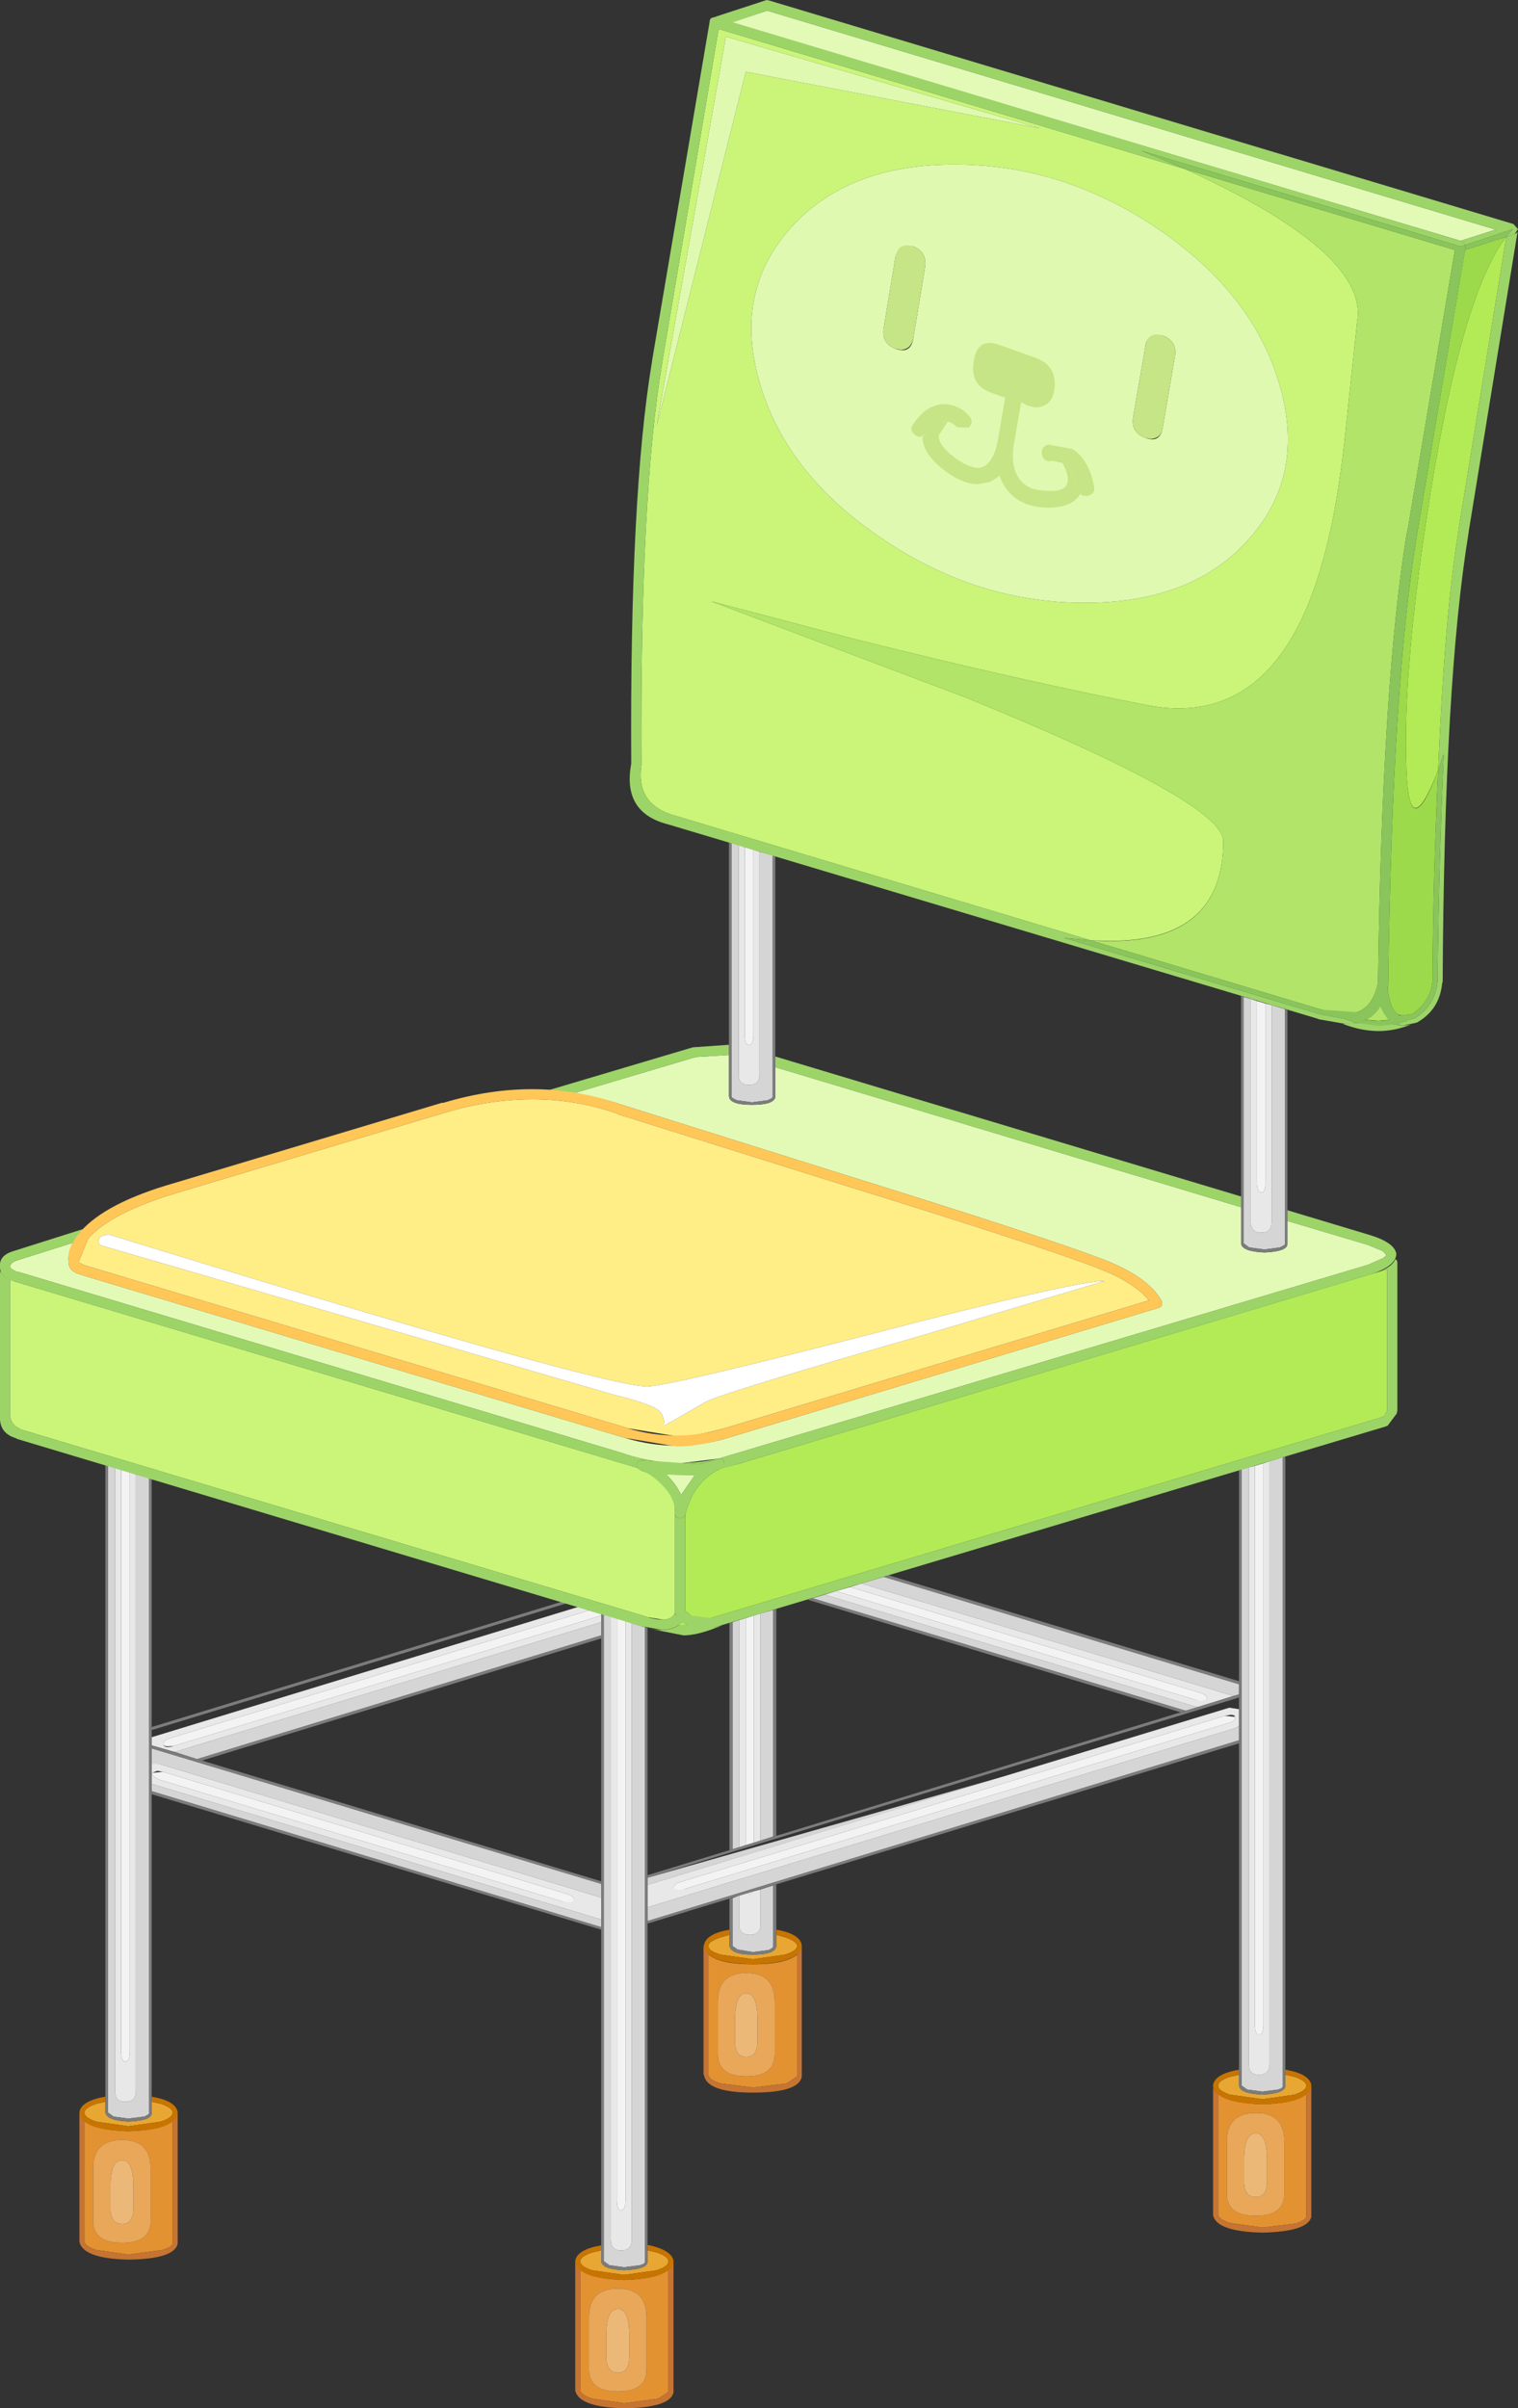 <?xml version="1.0" encoding="UTF-8" standalone="no"?>
<svg xmlns:xlink="http://www.w3.org/1999/xlink" height="236.5px" width="149.1px" xmlns="http://www.w3.org/2000/svg">
  <rect width="100%" height="100%" fill="#333333" stroke="none"/>
  <g transform="matrix(1.0, 0.0, 0.0, 1.0, 74.1, 117.75)">
    <path d="M-56.95 54.3 L-15.05 41.55 -15.05 42.85 -54.75 55.0 -56.95 54.3" fill="#d5d5d5" fill-rule="evenodd" stroke="none"/>
    <path d="M-59.2 51.85 L-18.95 39.55 -18.45 39.7 -59.2 52.15 -59.2 51.85 M-54.75 55.0 L-15.05 42.85 -15.05 43.15 -54.3 55.15 -54.75 55.0" fill="#7c7c7c" fill-rule="evenodd" stroke="none"/>
    <path d="M-59.2 53.65 L-59.2 52.85 -17.3 40.05 -16.25 40.4 -57.25 52.9 Q-58.15 53.15 -58.05 53.55 -57.95 54.0 -57.0 53.7 L-15.05 40.9 -15.05 41.55 -56.95 54.3 -59.2 53.65" fill="#e8e8e8" fill-rule="evenodd" stroke="none"/>
    <path d="M-58.05 53.55 Q-58.15 53.15 -57.25 52.9 L-16.25 40.4 -15.05 40.75 -15.05 40.9 -57.0 53.7 -57.55 53.75 Q-58.0 53.75 -58.05 53.55" fill="#f3f3f3" fill-rule="evenodd" stroke="none"/>
    <path d="M4.2 86.15 L3.15 86.85 -0.15 87.25 -3.3 86.85 Q-4.5 86.5 -4.5 86.0 L-4.5 74.2 Q-3.35 75.15 -0.15 75.15 3.05 75.15 4.2 74.2 L4.2 86.15 M2.0 78.85 Q2.0 76.0 -0.8 76.0 -3.6 76.0 -3.6 78.85 L-3.6 83.95 Q-3.6 86.15 -0.8 86.15 2.0 86.15 2.0 83.95 L2.0 78.85" fill="#e39232" fill-rule="evenodd" stroke="none"/>
    <path d="M4.65 73.45 L4.65 86.2 Q4.35 87.75 -0.15 87.75 -4.65 87.75 -4.95 86.05 L-5.0 85.95 -5.0 73.35 -4.95 73.45 -4.5 74.2 -4.5 86.0 Q-4.5 86.5 -3.3 86.85 L-0.15 87.25 3.15 86.85 4.2 86.15 4.2 74.2 4.65 73.45" fill="#c57432" fill-rule="evenodd" stroke="none"/>
    <path d="M4.2 73.4 Q4.1 73.85 3.0 74.2 L-0.15 74.65 -3.3 74.2 Q-4.5 73.85 -4.5 73.4 L-4.5 73.3 Q-4.5 72.9 -3.3 72.5 L-2.45 72.25 -2.45 73.35 Q-2.3 74.2 -0.15 74.2 2.0 74.2 2.15 73.4 L2.15 72.25 3.0 72.5 Q4.1 72.85 4.2 73.3 L4.2 73.4" fill="#e8a732" fill-rule="evenodd" stroke="none"/>
    <path d="M4.65 73.45 Q4.3 75.05 -0.15 75.15 -4.65 75.05 -4.95 73.45 L-5.0 73.35 -4.95 73.25 Q-4.75 72.15 -2.45 71.75 L-2.45 72.25 -3.3 72.5 Q-4.5 72.9 -4.5 73.3 L-4.5 73.4 Q-4.5 73.85 -3.3 74.2 L-0.15 74.65 3.0 74.2 Q4.1 73.85 4.2 73.4 L4.2 73.3 Q4.1 72.85 3.0 72.5 L2.15 72.25 2.15 71.75 Q4.45 72.15 4.65 73.25 L4.65 73.45" fill="#c77400" fill-rule="evenodd" stroke="none"/>
    <path d="M2.0 83.95 Q2.0 86.15 -0.8 86.15 -3.6 86.15 -3.6 83.95 L-3.6 78.85 Q-3.6 76.0 -0.8 76.0 2.0 76.0 2.0 78.85 L2.0 83.95 M-1.9 80.65 L-1.9 82.7 Q-1.9 84.25 -0.8 84.25 0.3 84.25 0.3 82.7 L0.3 80.65 Q0.3 78.0 -0.8 78.0 -1.9 78.0 -1.9 80.65" fill="#e8a759" fill-rule="evenodd" stroke="none"/>
    <path d="M-1.9 80.65 Q-1.9 78.0 -0.8 78.0 0.3 78.0 0.3 80.65 L0.3 82.7 Q0.3 84.25 -0.8 84.25 -1.9 84.25 -1.9 82.7 L-1.9 80.65" fill="#ecb878" fill-rule="evenodd" stroke="none"/>
    <path d="M0.6 40.7 L1.85 40.35 1.85 62.6 0.6 63.0 0.6 40.7 M-2.15 41.55 L-1.5 41.35 -1.5 63.65 -2.15 63.85 -2.15 41.55 M1.85 73.4 L1.75 73.55 1.4 73.75 -0.15 73.95 -1.65 73.7 -2.15 73.35 -2.15 68.65 -1.5 68.4 -1.5 71.25 Q-1.5 72.25 -0.45 72.25 0.6 72.25 0.6 71.25 L0.6 67.8 1.85 67.4 1.85 73.4" fill="#d5d5d5" fill-rule="evenodd" stroke="none"/>
    <path d="M-2.45 41.65 L-2.15 41.55 -2.15 63.85 -2.45 63.95 -2.45 41.65 M1.85 40.35 L2.15 40.25 2.15 62.55 1.85 62.6 1.85 40.35 M2.15 73.4 Q2.0 74.2 -0.15 74.2 -2.3 74.2 -2.45 73.35 L-2.45 68.7 -2.15 68.65 -2.15 73.35 -1.65 73.7 -0.15 73.95 1.4 73.75 1.75 73.55 1.85 73.4 1.85 67.4 2.15 67.3 2.15 73.4" fill="#7c7c7c" fill-rule="evenodd" stroke="none"/>
    <path d="M-0.05 40.9 L0.6 40.7 0.6 63.0 -0.05 63.2 -0.05 40.9 M-1.5 41.35 L-0.85 41.15 -0.85 63.45 -1.5 63.65 -1.5 41.35 M-1.5 71.25 L-1.5 68.4 -0.65 68.15 -0.45 68.3 -0.15 68.0 0.6 67.8 0.6 71.25 Q0.6 72.25 -0.45 72.25 -1.5 72.25 -1.5 71.25" fill="#e8e8e8" fill-rule="evenodd" stroke="none"/>
    <path d="M-0.85 41.15 L-0.05 40.9 -0.05 63.2 -0.85 63.45 -0.85 41.15 M-0.65 68.15 L-0.15 68.0 -0.45 68.3 -0.65 68.15" fill="#f3f3f3" fill-rule="evenodd" stroke="none"/>
    <path d="M-59.2 53.95 L-15.05 67.25 -15.05 68.6 -58.55 55.45 -59.2 55.45 -59.2 53.95 M-59.15 57.45 L-15.05 70.75 -15.05 71.5 -59.2 58.15 -59.2 57.45 -59.15 57.45" fill="#d5d5d5" fill-rule="evenodd" stroke="none"/>
    <path d="M-59.2 53.65 L-15.05 67.0 -15.05 67.25 -59.2 53.95 -59.2 53.65 M-59.2 58.15 L-15.05 71.5 -15.05 71.75 -59.2 58.45 -59.2 58.15" fill="#7c7c7c" fill-rule="evenodd" stroke="none"/>
    <path d="M-59.15 56.35 Q-59.2 56.7 -58.35 57.05 L-18.8 69.0 -17.75 68.85 Q-17.65 68.45 -18.55 68.2 L-58.1 56.25 -58.65 56.15 -59.15 56.35 M-58.55 55.45 L-15.05 68.6 -15.05 70.75 -59.15 57.45 -59.2 57.45 -59.2 55.45 -58.55 55.45" fill="#e8e8e8" fill-rule="evenodd" stroke="none"/>
    <path d="M-58.1 56.25 L-18.55 68.2 Q-17.65 68.45 -17.75 68.85 -17.8 69.05 -18.25 69.05 L-18.8 69.0 -58.35 57.05 Q-59.2 56.7 -59.15 56.35 L-58.1 56.25" fill="#f3f3f3" fill-rule="evenodd" stroke="none"/>
    <path d="M12.7 37.1 L47.6 47.65 47.6 48.65 47.05 48.8 10.5 37.75 12.7 37.1 M6.9 38.85 L43.5 49.9 42.35 50.25 5.7 39.2 6.9 38.85" fill="#d5d5d5" fill-rule="evenodd" stroke="none"/>
    <path d="M13.2 36.95 L47.6 47.35 47.6 47.65 12.7 37.1 13.2 36.95 M5.25 39.35 L5.7 39.2 42.35 50.25 41.85 50.4 5.25 39.35" fill="#7c7c7c" fill-rule="evenodd" stroke="none"/>
    <path d="M10.5 37.75 L47.05 48.8 43.5 49.9 6.9 38.85 8.0 38.5 43.4 49.2 44.45 49.1 Q44.55 48.7 43.65 48.45 L9.4 38.1 10.5 37.75" fill="#e8e8e8" fill-rule="evenodd" stroke="none"/>
    <path d="M9.4 38.1 L43.65 48.45 Q44.55 48.7 44.45 49.1 L43.95 49.3 43.4 49.2 8.0 38.5 9.4 38.1" fill="#f3f3f3" fill-rule="evenodd" stroke="none"/>
    <path d="M-10.5 66.65 L25.2 56.5 -10.5 67.35 -10.5 66.65 M-10.5 69.55 L47.25 51.95 47.6 51.75 47.6 53.15 -10.5 70.9 -10.5 69.55" fill="#d5d5d5" fill-rule="evenodd" stroke="none"/>
    <path d="M-10.5 66.4 L47.6 48.65 47.6 48.95 -10.5 66.65 -10.5 66.4 M-10.5 70.9 L47.6 53.15 47.6 53.45 -10.5 71.15 -10.5 70.9" fill="#7c7c7c" fill-rule="evenodd" stroke="none"/>
    <path d="M-6.85 67.75 L46.4 51.5 Q47.4 51.25 47.2 50.85 47.2 50.65 46.75 50.65 L46.2 50.75 -7.05 67.0 Q-8.0 67.25 -7.9 67.65 L-6.85 67.75 M-10.5 67.35 L46.65 49.95 47.6 50.1 47.6 51.75 47.25 51.95 -10.5 69.55 -10.5 67.35" fill="#e8e8e8" fill-rule="evenodd" stroke="none"/>
    <path d="M-7.9 67.65 Q-8.0 67.25 -7.05 67.0 L46.2 50.75 47.2 50.85 Q47.4 51.25 46.4 51.5 L-6.85 67.75 -7.4 67.85 Q-7.85 67.85 -7.9 67.65" fill="#f3f3f3" fill-rule="evenodd" stroke="none"/>
    <path d="M49.9 88.9 Q53.1 88.8 54.2 87.9 L54.2 99.9 Q54.2 100.25 53.2 100.6 L49.9 101.0 46.7 100.55 Q45.55 100.15 45.55 99.75 L45.55 87.9 Q46.7 88.8 49.9 88.9 M52.05 92.55 Q52.05 89.75 49.25 89.75 46.4 89.75 46.4 92.55 L46.4 97.7 Q46.4 99.85 49.25 99.85 52.05 99.85 52.05 97.7 L52.05 92.55" fill="#e39232" fill-rule="evenodd" stroke="none"/>
    <path d="M54.7 87.15 L54.7 99.95 Q54.35 101.4 49.9 101.5 45.4 101.4 45.05 99.8 L45.05 87.15 Q45.1 87.55 45.55 87.9 L45.55 99.75 Q45.55 100.15 46.7 100.55 L49.9 101.0 53.2 100.6 Q54.2 100.25 54.2 99.9 L54.2 87.9 54.7 87.15" fill="#c57432" fill-rule="evenodd" stroke="none"/>
    <path d="M46.7 86.2 L47.6 86.0 47.6 87.05 Q47.65 87.85 49.9 87.95 52.0 87.85 52.15 87.15 L52.15 86.0 53.05 86.2 Q54.2 86.6 54.2 87.05 L54.2 87.1 Q54.2 87.55 53.05 87.95 L49.9 88.4 46.7 87.95 Q45.55 87.55 45.55 87.1 L45.55 87.05 Q45.55 86.6 46.7 86.2" fill="#e8a732" fill-rule="evenodd" stroke="none"/>
    <path d="M45.05 87.0 Q45.25 85.9 47.6 85.5 L47.6 86.0 46.7 86.2 Q45.55 86.6 45.55 87.05 L45.55 87.1 Q45.55 87.55 46.7 87.95 L49.9 88.4 53.05 87.95 Q54.2 87.55 54.2 87.1 L54.2 87.05 Q54.2 86.6 53.05 86.2 L52.15 86.0 52.15 85.5 Q54.5 85.9 54.7 87.0 L54.7 87.15 Q54.35 88.8 49.9 88.9 45.4 88.8 45.05 87.15 L45.05 87.0" fill="#c77400" fill-rule="evenodd" stroke="none"/>
    <path d="M48.1 94.4 L48.1 96.45 Q48.1 98.0 49.25 98.0 50.35 98.0 50.35 96.45 L50.35 94.4 Q50.35 91.75 49.25 91.75 48.1 91.75 48.1 94.4 M49.25 99.85 Q46.4 99.85 46.4 97.7 L46.4 92.55 Q46.4 89.75 49.25 89.75 52.05 89.75 52.05 92.55 L52.05 97.7 Q52.05 99.85 49.25 99.85" fill="#e8a759" fill-rule="evenodd" stroke="none"/>
    <path d="M48.1 94.4 Q48.1 91.75 49.25 91.75 50.35 91.75 50.35 94.4 L50.35 96.45 Q50.35 98.0 49.25 98.0 48.1 98.0 48.1 96.45 L48.1 94.4" fill="#ecb878" fill-rule="evenodd" stroke="none"/>
    <path d="M51.9 25.35 L51.9 87.15 51.8 87.3 51.45 87.45 49.9 87.65 48.4 87.45 47.85 87.05 47.85 26.55 48.55 26.35 48.55 84.95 Q48.55 86.0 49.55 86.0 50.6 86.0 50.6 84.95 L50.6 25.75 51.9 25.35" fill="#d5d5d5" fill-rule="evenodd" stroke="none"/>
    <path d="M52.15 25.3 L52.15 87.15 Q52.0 87.85 49.9 87.95 47.65 87.85 47.6 87.05 L47.6 26.65 47.85 26.55 47.85 87.05 48.4 87.45 49.9 87.65 51.45 87.45 51.8 87.3 51.9 87.15 51.9 25.35 52.15 25.3" fill="#7c7c7c" fill-rule="evenodd" stroke="none"/>
    <path d="M50.6 25.75 L50.6 84.95 Q50.6 86.0 49.55 86.0 48.55 86.0 48.55 84.95 L48.55 26.35 49.15 26.2 49.15 81.05 Q49.15 82.05 49.55 82.05 50.0 82.05 50.0 81.05 L50.0 25.95 50.6 25.75" fill="#e8e8e8" fill-rule="evenodd" stroke="none"/>
    <path d="M50.0 25.95 L50.0 81.05 Q50.0 82.05 49.55 82.05 49.15 82.05 49.15 81.05 L49.15 26.2 50.0 25.95" fill="#f3f3f3" fill-rule="evenodd" stroke="none"/>
    <path d="M-16.25 109.8 L-16.25 114.95 Q-16.25 117.1 -13.4 117.1 -10.6 117.1 -10.6 114.95 L-10.6 109.8 Q-10.6 107.0 -13.4 107.0 -16.25 107.0 -16.25 109.8 M-8.45 105.15 L-8.45 117.15 -9.45 117.8 -12.8 118.25 -15.95 117.8 Q-17.1 117.4 -17.1 116.95 L-17.1 105.15 Q-15.95 106.05 -12.8 106.15 -9.55 106.05 -8.45 105.15" fill="#e39232" fill-rule="evenodd" stroke="none"/>
    <path d="M-17.1 105.15 L-17.1 116.95 Q-17.1 117.4 -15.95 117.8 L-12.8 118.25 -9.45 117.8 -8.45 117.15 -8.45 105.15 -7.95 104.4 -7.95 117.2 Q-8.3 118.7 -12.8 118.75 -17.25 118.65 -17.6 117.0 L-17.6 104.4 -17.1 105.15" fill="#c57432" fill-rule="evenodd" stroke="none"/>
    <path d="M-12.8 105.65 L-15.95 105.2 Q-17.1 104.8 -17.1 104.35 L-17.1 104.3 Q-17.1 103.85 -15.95 103.45 L-15.05 103.25 -15.05 104.3 Q-15.0 105.1 -12.8 105.2 -10.55 105.1 -10.5 104.4 L-10.5 103.25 -9.6 103.45 Q-8.45 103.85 -8.45 104.3 L-8.45 104.35 Q-8.45 104.8 -9.6 105.2 L-12.8 105.65" fill="#e8a732" fill-rule="evenodd" stroke="none"/>
    <path d="M-10.5 102.7 Q-8.15 103.2 -7.95 104.25 L-7.95 104.4 Q-8.3 106.05 -12.8 106.15 -17.25 106.05 -17.6 104.4 L-17.6 104.25 Q-17.4 103.15 -15.05 102.75 L-15.05 103.25 -15.95 103.45 Q-17.1 103.85 -17.1 104.3 L-17.1 104.35 Q-17.1 104.8 -15.95 105.2 L-12.8 105.65 -9.6 105.2 Q-8.45 104.8 -8.45 104.35 L-8.45 104.3 Q-8.45 103.85 -9.6 103.45 L-10.5 103.25 -10.5 102.7" fill="#c77400" fill-rule="evenodd" stroke="none"/>
    <path d="M-14.55 111.6 L-14.55 113.65 Q-14.55 115.25 -13.4 115.25 -12.3 115.25 -12.3 113.65 L-12.3 111.6 Q-12.3 109.0 -13.4 109.0 -14.55 109.0 -14.55 111.6 M-10.6 109.8 L-10.6 114.95 Q-10.6 117.1 -13.4 117.1 -16.25 117.1 -16.25 114.95 L-16.25 109.8 Q-16.25 107.0 -13.4 107.0 -10.6 107.0 -10.6 109.8" fill="#e8a759" fill-rule="evenodd" stroke="none"/>
    <path d="M-14.55 111.6 Q-14.55 109.0 -13.4 109.0 -12.3 109.0 -12.3 111.6 L-12.3 113.65 Q-12.3 115.25 -13.4 115.25 -14.55 115.25 -14.55 113.65 L-14.55 111.6" fill="#ecb878" fill-rule="evenodd" stroke="none"/>
    <path d="M-10.75 42.05 L-10.75 104.4 -10.85 104.55 -11.25 104.7 -12.8 104.9 -14.25 104.7 -14.8 104.3 -14.8 40.8 -14.1 41.0 -14.1 102.2 Q-14.1 103.25 -13.1 103.25 -12.05 103.25 -12.05 102.2 L-12.05 41.65 -10.95 42.0 -10.8 42.0 -10.75 42.05" fill="#d5d5d5" fill-rule="evenodd" stroke="none"/>
    <path d="M-10.5 42.1 L-10.5 104.4 Q-10.55 105.1 -12.8 105.2 -15.0 105.1 -15.05 104.3 L-15.05 40.75 -14.8 40.8 -14.8 104.3 -14.25 104.7 -12.8 104.9 -11.25 104.7 -10.85 104.55 -10.75 104.4 -10.75 42.05 -10.5 42.1" fill="#7c7c7c" fill-rule="evenodd" stroke="none"/>
    <path d="M-12.05 41.65 L-12.05 102.2 Q-12.05 103.25 -13.1 103.25 -14.1 103.25 -14.1 102.2 L-14.1 41.0 -13.5 41.2 -13.5 98.3 Q-13.5 99.3 -13.1 99.3 -12.65 99.3 -12.65 98.3 L-12.65 41.45 -12.05 41.65" fill="#e8e8e8" fill-rule="evenodd" stroke="none"/>
    <path d="M-12.65 41.45 L-12.65 98.3 Q-12.65 99.3 -13.1 99.3 -13.5 99.3 -13.5 98.3 L-13.5 41.2 -12.65 41.45" fill="#f3f3f3" fill-rule="evenodd" stroke="none"/>
    <path d="M-64.95 95.2 L-64.95 100.35 Q-64.95 102.5 -62.1 102.5 -59.3 102.5 -59.3 100.35 L-59.3 95.2 Q-59.3 92.4 -62.1 92.4 -64.95 92.4 -64.95 95.2 M-61.5 91.55 Q-58.25 91.45 -57.15 90.55 L-57.15 102.55 Q-57.15 102.9 -58.15 103.2 L-61.5 103.65 -64.65 103.2 Q-65.8 102.8 -65.8 102.35 L-65.8 90.55 Q-64.65 91.45 -61.5 91.55" fill="#e39232" fill-rule="evenodd" stroke="none"/>
    <path d="M-66.3 102.4 L-66.3 89.8 -65.8 90.55 -65.8 102.35 Q-65.8 102.8 -64.65 103.2 L-61.5 103.65 -58.15 103.2 Q-57.15 102.9 -57.15 102.55 L-57.15 90.55 -56.65 89.8 -56.65 102.6 Q-57.0 104.1 -61.5 104.15 -65.95 104.05 -66.3 102.4" fill="#c57432" fill-rule="evenodd" stroke="none"/>
    <path d="M-57.15 89.75 Q-57.15 90.2 -58.3 90.6 L-61.5 91.05 -64.65 90.6 Q-65.8 90.2 -65.8 89.75 L-65.8 89.7 Q-65.8 89.25 -64.65 88.85 L-63.75 88.65 -63.75 89.7 Q-63.6 90.5 -61.5 90.6 -59.25 90.5 -59.2 89.8 L-59.2 88.65 -58.3 88.85 Q-57.15 89.25 -57.15 89.7 L-57.15 89.75" fill="#e8a732" fill-rule="evenodd" stroke="none"/>
    <path d="M-56.65 89.8 Q-57.0 91.45 -61.5 91.55 -65.95 91.45 -66.3 89.8 L-66.3 89.65 Q-66.1 88.55 -63.75 88.15 L-63.75 88.65 -64.65 88.85 Q-65.8 89.25 -65.8 89.7 L-65.8 89.75 Q-65.8 90.2 -64.65 90.6 L-61.5 91.05 -58.3 90.6 Q-57.15 90.2 -57.15 89.75 L-57.15 89.7 Q-57.15 89.25 -58.3 88.85 L-59.2 88.65 -59.2 88.15 Q-56.85 88.55 -56.65 89.65 L-56.65 89.8" fill="#c77400" fill-rule="evenodd" stroke="none"/>
    <path d="M-59.3 95.2 L-59.3 100.35 Q-59.3 102.5 -62.1 102.5 -64.95 102.5 -64.95 100.35 L-64.95 95.2 Q-64.95 92.4 -62.1 92.4 -59.3 92.4 -59.3 95.2 M-63.25 99.05 Q-63.25 100.65 -62.1 100.65 -61.0 100.65 -61.0 99.05 L-61.0 97.0 Q-61.0 94.4 -62.1 94.4 -63.25 94.4 -63.25 97.0 L-63.25 99.05" fill="#e8a759" fill-rule="evenodd" stroke="none"/>
    <path d="M-63.25 97.0 Q-63.25 94.4 -62.1 94.4 -61.0 94.4 -61.0 97.0 L-61.0 99.05 Q-61.0 100.65 -62.1 100.65 -63.25 100.65 -63.25 99.05 L-63.25 97.0" fill="#ecb878" fill-rule="evenodd" stroke="none"/>
    <path d="M-59.45 27.4 L-59.45 89.8 -59.55 89.9 -59.9 90.1 -61.5 90.3 -62.95 90.1 -63.5 89.7 -63.5 26.2 -62.8 26.4 -62.8 87.6 Q-62.8 88.65 -61.8 88.65 -60.75 88.65 -60.75 87.6 L-60.75 27.05 -59.45 27.4" fill="#d5d5d5" fill-rule="evenodd" stroke="none"/>
    <path d="M-59.2 27.5 L-59.2 89.8 Q-59.25 90.5 -61.5 90.6 -63.6 90.5 -63.75 89.7 L-63.75 26.15 -63.5 26.2 -63.5 89.7 -62.95 90.1 -61.5 90.3 -59.9 90.1 -59.55 89.9 -59.45 89.8 -59.45 27.4 -59.2 27.5" fill="#7c7c7c" fill-rule="evenodd" stroke="none"/>
    <path d="M-60.75 27.05 L-60.75 87.6 Q-60.75 88.65 -61.8 88.65 -62.8 88.65 -62.8 87.6 L-62.8 26.4 -62.2 26.6 -62.2 83.7 Q-62.2 84.7 -61.8 84.7 -61.35 84.7 -61.35 83.7 L-61.35 26.85 -60.75 27.05" fill="#e8e8e8" fill-rule="evenodd" stroke="none"/>
    <path d="M-61.35 26.85 L-61.35 83.7 Q-61.35 84.7 -61.8 84.7 -62.2 84.7 -62.2 83.7 L-62.2 26.6 -61.35 26.85" fill="#f3f3f3" fill-rule="evenodd" stroke="none"/>
    <path d="M-7.45 41.85 L-7.1 41.5 -6.65 41.85 -7.45 41.85" fill="#b3eb56" fill-rule="evenodd" stroke="none"/>
    <path d="M-6.65 41.85 L-3.9 42.05 -3.15 41.85 Q-5.5 42.85 -6.95 42.85 L-10.25 42.2 Q-8.4 42.55 -7.45 41.85 L-6.65 41.85" fill="#9dd468" fill-rule="evenodd" stroke="none"/>
    <path d="M-72.65 8.1 L-11.5 26.4 -11.15 26.65 Q-7.85 27.75 -7.8 30.7 L-7.8 40.65 Q-8.1 41.3 -9.0 41.3 L-10.55 41.05 -10.65 41.0 -72.15 22.6 -72.15 22.55 Q-73.0 22.2 -73.1 21.3 L-73.1 7.95 -73.05 7.95 -72.65 8.1" fill="#caf579" fill-rule="evenodd" stroke="none"/>
    <path d="M-73.1 7.95 L-73.1 21.3 Q-73.0 22.2 -72.15 22.55 L-72.15 22.6 -10.65 41.0 -10.55 41.05 Q-8.25 41.7 -7.8 40.65 L-7.7 40.9 -7.1 41.5 Q-7.75 42.3 -9.1 42.3 L-10.8 42.0 -10.95 42.0 -72.45 23.55 -72.5 23.5 Q-74.2 23.0 -74.1 21.3 L-74.1 7.3 -74.05 7.05 Q-73.85 7.65 -73.05 7.95 L-73.1 7.95" fill="#9dd468" fill-rule="evenodd" stroke="none"/>
    <path d="M-6.75 30.85 L-6.65 30.45 -6.15 29.2 Q-5.1 27.3 -3.45 26.55 L-3.3 26.45 -1.55 26.0 62.15 6.9 62.15 20.8 61.85 21.3 61.8 21.35 61.75 21.35 61.7 21.4 -4.15 41.1 -4.25 41.15 -5.05 41.25 Q-5.7 41.25 -6.25 40.9 L-6.7 40.5 -6.8 40.45 -6.8 30.95 -6.75 30.85" fill="#b3eb56" fill-rule="evenodd" stroke="none"/>
    <path d="M-7.3 31.35 Q-6.9 31.35 -6.8 30.95 L-6.8 40.45 -6.7 40.5 -6.25 40.9 -4.25 41.15 -4.15 41.1 61.7 21.4 61.75 21.35 61.8 21.35 61.85 21.3 62.15 20.8 62.15 6.9 61.35 7.15 Q62.7 6.6 62.95 5.9 63.15 6.0 63.15 6.25 L63.15 20.8 63.1 20.95 63.1 21.05 62.2 22.25 61.95 22.35 -3.9 42.05 -5.05 42.25 Q-6.7 42.25 -7.7 40.9 L-7.8 40.6 -7.8 30.9 Q-7.8 31.35 -7.3 31.35" fill="#9dd468" fill-rule="evenodd" stroke="none"/>
    <path d="M-72.5 6.05 L-66.95 4.3 Q-67.5 5.45 -67.35 6.2 L-67.35 6.25 Q-67.35 7.15 -66.05 7.45 L-65.95 7.5 -12.75 23.45 Q-7.6 25.0 -2.6 23.45 L39.65 10.7 Q40.05 10.6 40.05 10.25 L40.0 10.0 Q38.6 7.55 34.05 5.85 28.25 3.65 8.65 -2.45 L-13.0 -9.25 -13.15 -9.3 Q-15.2 -10.0 -17.7 -10.4 L-5.75 -13.95 -2.5 -14.15 -2.5 -10.1 Q-2.45 -9.25 -0.25 -9.25 1.9 -9.25 2.05 -10.0 L2.05 -12.95 47.8 0.8 47.8 4.35 Q47.85 5.15 50.1 5.25 52.3 5.15 52.35 4.45 L52.35 2.15 60.25 4.5 61.7 5.1 62.0 5.4 62.05 5.5 62.05 5.55 61.75 5.8 60.3 6.45 -3.55 25.5 -3.6 25.5 -7.25 25.95 Q-9.8 25.95 -12.7 25.05 L-12.8 25.0 -72.3 7.15 -72.45 7.15 -73.0 6.85 -73.1 6.65 Q-73.1 6.3 -72.6 6.1 L-72.5 6.05" fill="#e3fab7" fill-rule="evenodd" stroke="none"/>
    <path d="M-72.3 7.15 L-12.8 25.0 -12.7 25.05 Q-7.8 26.5 -3.6 25.5 L-3.65 25.55 -3.75 25.55 -3.8 25.6 -4.1 25.7 -5.45 26.05 -10.95 25.65 -11.05 25.65 Q-11.55 25.65 -11.55 26.15 L-11.5 26.4 -72.65 8.1 Q-74.0 7.75 -74.1 6.8 L-74.1 6.75 Q-74.25 5.6 -72.9 5.15 L-65.95 2.95 -66.95 4.3 -72.5 6.05 -72.6 6.1 Q-73.1 6.3 -73.1 6.65 L-73.0 6.85 -72.45 7.15 -72.3 7.15 M2.05 -14.0 L47.8 -0.25 47.8 0.8 2.05 -12.95 2.05 -14.0 M-20.35 -10.65 L-6.05 -14.9 -2.5 -15.15 -2.5 -14.15 -5.75 -13.95 -17.7 -10.4 -20.35 -10.65 M-3.55 25.5 L60.3 6.45 61.75 5.8 62.05 5.55 62.05 5.5 62.0 5.4 61.7 5.1 60.25 4.5 52.35 2.15 52.35 1.1 60.5 3.55 Q62.9 4.3 63.05 5.4 63.0 6.6 60.5 7.4 L-1.55 26.0 -3.2 26.45 -2.95 26.0 Q-2.95 25.5 -3.45 25.5 L-3.55 25.5" fill="#9dd468" fill-rule="evenodd" stroke="none"/>
    <path d="M-64.35 4.5 L-14.05 19.15 Q-10.45 20.05 -9.55 20.65 -8.85 21.1 -8.85 22.25 L-4.75 19.9 Q-3.0 19.0 16.6 13.35 L34.4 8.05 Q31.45 8.05 11.5 13.25 -8.45 18.4 -10.55 18.4 -15.0 18.4 -63.35 3.5 -64.25 3.5 -64.4 4.0 L-64.35 4.5 M-56.75 -0.6 L-30.35 -8.5 Q-21.4 -11.15 -13.5 -8.4 L-13.3 -8.3 8.35 -1.5 Q27.9 4.55 33.65 6.75 L33.75 6.8 Q36.65 7.9 38.2 9.35 L38.75 9.95 -2.9 22.5 Q-5.75 23.3 -7.6 23.3 L-12.5 22.5 -12.6 22.45 -65.8 6.5 -66.3 6.25 -66.35 6.2 -66.35 6.1 -65.45 3.9 Q-63.25 1.35 -56.75 -0.6" fill="#ffed86" fill-rule="evenodd" stroke="none"/>
    <path d="M-65.8 6.5 L-12.6 22.45 -12.5 22.5 Q-7.65 23.95 -2.9 22.5 L38.75 9.95 38.2 9.35 Q36.65 7.9 33.75 6.8 L33.65 6.75 Q27.9 4.55 8.35 -1.5 L-13.3 -8.3 -13.5 -8.4 Q-21.4 -11.15 -30.35 -8.5 L-56.75 -0.6 Q-63.25 1.35 -65.45 3.9 L-66.35 6.1 -66.35 6.2 -66.3 6.25 -65.8 6.5 M-66.15 3.15 Q-63.65 0.35 -57.05 -1.55 L-30.7 -9.45 -30.55 -9.45 Q-21.4 -12.2 -13.15 -9.3 L-13.0 -9.25 8.65 -2.45 Q28.25 3.65 34.05 5.85 38.6 7.55 40.0 10.0 L40.05 10.25 Q40.05 10.6 39.65 10.7 L-2.6 23.45 Q-5.4 24.3 -7.65 24.3 L-12.75 23.45 -65.95 7.5 -66.05 7.45 Q-67.35 7.15 -67.35 6.25 L-67.35 6.2 Q-67.6 4.85 -66.15 3.15" fill="#ffc758" fill-rule="evenodd" stroke="none"/>
    <path d="M-8.65 27.05 L-5.85 27.1 -7.2 29.05 Q-7.65 28.05 -8.65 27.05" fill="#e3fab7" fill-rule="evenodd" stroke="none"/>
    <path d="M-3.45 26.55 Q-5.1 27.3 -6.15 29.2 L-6.65 30.45 -6.75 30.85 -6.8 30.95 Q-6.9 31.35 -7.3 31.35 -7.8 31.35 -7.8 30.85 -7.75 29.35 -9.15 28.0 -10.2 26.95 -11.15 26.65 -11.55 26.55 -11.55 26.15 -11.55 25.65 -11.05 25.65 L-10.95 25.65 -5.45 26.05 -4.1 25.7 -3.8 25.6 -3.75 25.55 -3.65 25.55 -3.45 25.5 Q-2.95 25.5 -2.95 26.0 -2.95 26.3 -3.25 26.45 L-3.45 26.55 M-7.2 29.05 L-5.85 27.1 -8.65 27.05 Q-7.65 28.05 -7.2 29.05" fill="#9dd468" fill-rule="evenodd" stroke="none"/>
    <path d="M-63.35 3.5 Q-15.0 18.4 -10.55 18.4 -8.45 18.4 11.5 13.25 31.45 8.05 34.4 8.05 L16.6 13.35 Q-3.0 19.0 -4.75 19.9 L-8.85 22.25 Q-8.85 21.1 -9.55 20.65 -10.45 20.05 -14.05 19.15 L-64.35 4.5 -64.4 4.0 Q-64.25 3.5 -63.35 3.5" fill="#ffffff" fill-rule="evenodd" stroke="none"/>
    <path d="M-1.55 -34.75 L-1.55 -12.2 Q-1.55 -11.2 -0.55 -11.2 0.5 -11.2 0.5 -12.2 L0.5 -34.1 1.8 -33.75 1.8 -10.0 1.7 -9.9 1.3 -9.7 -0.25 -9.5 -1.7 -9.7 Q-2.25 -9.9 -2.25 -10.1 L-2.25 -34.95 -1.55 -34.75" fill="#d5d5d5" fill-rule="evenodd" stroke="none"/>
    <path d="M-2.25 -34.95 L-2.25 -10.1 Q-2.25 -9.9 -1.7 -9.7 L-0.25 -9.5 1.3 -9.7 1.7 -9.9 1.8 -10.0 1.8 -33.75 2.05 -33.65 2.05 -10.0 Q1.9 -9.25 -0.25 -9.25 -2.45 -9.25 -2.5 -10.1 L-2.5 -35.0 -2.25 -34.95" fill="#7c7c7c" fill-rule="evenodd" stroke="none"/>
    <path d="M0.5 -34.1 L0.5 -12.2 Q0.5 -11.2 -0.55 -11.2 -1.55 -11.2 -1.55 -12.2 L-1.55 -34.75 -0.95 -34.55 -0.95 -16.1 Q-0.95 -15.15 -0.55 -15.15 -0.1 -15.15 -0.1 -16.1 L-0.1 -34.3 0.5 -34.1" fill="#e8e8e8" fill-rule="evenodd" stroke="none"/>
    <path d="M-0.1 -34.3 L-0.1 -16.1 Q-0.1 -15.15 -0.55 -15.15 -0.95 -15.15 -0.95 -16.1 L-0.95 -34.55 -0.1 -34.3" fill="#f3f3f3" fill-rule="evenodd" stroke="none"/>
    <path d="M48.75 -19.65 L48.75 2.25 Q48.75 3.3 49.8 3.3 50.8 3.3 50.8 2.25 L50.8 -19.05 52.1 -18.65 52.1 4.45 52.0 4.55 51.6 4.75 50.1 4.95 48.6 4.75 48.05 4.35 48.05 -19.85 48.75 -19.65" fill="#d5d5d5" fill-rule="evenodd" stroke="none"/>
    <path d="M52.35 -18.55 L52.35 4.45 Q52.3 5.15 50.1 5.25 47.85 5.15 47.8 4.35 L47.8 -19.95 48.05 -19.85 48.05 4.35 48.6 4.75 50.1 4.95 51.6 4.75 52.0 4.55 52.1 4.45 52.1 -18.65 52.35 -18.55" fill="#7c7c7c" fill-rule="evenodd" stroke="none"/>
    <path d="M49.35 -19.45 L49.35 -1.65 Q49.35 -0.65 49.8 -0.65 50.2 -0.65 50.2 -1.65 L50.2 -19.2 50.8 -19.05 50.8 2.25 Q50.8 3.3 49.8 3.3 48.75 3.3 48.75 2.25 L48.75 -19.65 49.35 -19.45" fill="#e8e8e8" fill-rule="evenodd" stroke="none"/>
    <path d="M49.35 -19.45 L50.2 -19.2 50.2 -1.65 Q50.2 -0.65 49.8 -0.65 49.35 -0.65 49.35 -1.65 L49.35 -19.45" fill="#f3f3f3" fill-rule="evenodd" stroke="none"/>
    <path d="M57.8 -17.2 L59.1 -17.3 62.9 -17.15 63.05 -17.15 Q63.65 -16.95 64.5 -17.15 L64.25 -17.05 Q62.8 -16.5 61.3 -16.5 59.6 -16.5 57.8 -17.2" fill="#9dd468" fill-rule="evenodd" stroke="none"/>
    <path d="M64.05 -41.95 Q63.6 -51.9 66.4 -69.3 69.55 -88.9 73.85 -94.5 L69.15 -65.7 69.15 -65.6 Q67.8 -57.35 67.15 -42.1 65.7 -38.4 64.95 -38.4 64.2 -38.4 64.05 -41.95" fill="#b3eb56" fill-rule="evenodd" stroke="none"/>
    <path d="M74.95 -94.95 L70.15 -65.5 70.15 -65.45 Q67.75 -50.85 67.6 -21.4 L67.6 -21.35 67.55 -21.2 Q67.3 -18.6 65.1 -17.35 L64.95 -17.3 63.7 -17.05 63.05 -17.15 62.9 -17.15 64.05 -17.5 64.25 -17.6 64.85 -17.75 Q66.85 -19.0 67.1 -21.35 67.2 -32.25 67.7 -43.7 L67.15 -42.1 Q67.8 -57.35 69.15 -65.6 L69.15 -65.7 73.85 -94.5 74.65 -94.75 74.95 -94.95" fill="#9dd468" fill-rule="evenodd" stroke="none"/>
    <path d="M1.25 -116.7 L72.8 -95.2 69.35 -94.1 -2.25 -115.55 1.25 -116.7" fill="#e3fab7" fill-rule="evenodd" stroke="none"/>
    <path d="M-1.05 -115.2 L-3.9 -116.05 -4.0 -116.05 1.2 -117.75 1.45 -117.7 74.55 -95.75 75.0 -95.25 74.65 -94.75 73.85 -94.5 74.5 -95.25 69.85 -93.7 69.5 -94.05 69.35 -94.1 72.8 -95.2 1.25 -116.7 -2.15 -115.55 -1.05 -115.2" fill="#9dd468" fill-rule="evenodd" stroke="none"/>
    <path d="M3.5 -95.3 Q-2.1 -88.95 0.55 -80.05 3.2 -71.1 12.55 -64.85 21.85 -58.55 32.45 -58.55 43.05 -58.55 48.6 -64.85 54.2 -71.15 51.55 -80.05 48.95 -88.95 39.6 -95.3 30.25 -101.6 19.65 -101.6 9.1 -101.6 3.5 -95.3 M-3.5 -114.9 L42.3 -101.15 Q60.4 -92.9 59.2 -86.15 L58.15 -76.25 Q57.35 -68.05 55.85 -62.75 51.25 -46.05 38.55 -48.5 25.95 -50.95 9.6 -55.05 L-4.25 -58.7 20.9 -49.2 Q46.05 -38.95 46.05 -35.15 46.05 -25.35 34.95 -25.35 L33.05 -25.4 -8.3 -37.8 Q-11.65 -39.0 -11.1 -42.6 L-11.1 -42.65 Q-11.25 -69.25 -9.05 -82.15 L-9.05 -82.2 -3.55 -114.7 -3.5 -114.9 M-9.6 -75.95 L-0.85 -110.7 28.05 -105.15 -2.8 -114.15 -9.6 -75.95" fill="#caf579" fill-rule="evenodd" stroke="none"/>
    <path d="M-3.55 -114.7 L-9.05 -82.2 -9.05 -82.15 Q-11.25 -69.25 -11.1 -42.65 L-11.1 -42.6 Q-11.65 -39.0 -8.3 -37.8 L33.05 -25.4 30.4 -25.65 55.55 -18.15 57.95 -17.7 59.1 -17.3 58.05 -17.2 55.45 -17.65 55.35 -17.7 -8.5 -36.8 Q-13.0 -37.95 -12.1 -42.75 L-12.1 -42.8 Q-12.25 -69.2 -10.05 -82.3 L-10.05 -82.35 -4.4 -115.6 Q-4.4 -116.05 -3.9 -116.05 L-3.75 -116.0 -3.75 -116.05 69.5 -94.05 69.85 -93.7 69.35 -93.55 38.0 -102.95 42.3 -101.15 -3.5 -114.9 -3.55 -114.7" fill="#9dd468" fill-rule="evenodd" stroke="none"/>
    <path d="M60.05 -17.6 Q61.05 -18.15 61.5 -19.0 61.85 -18.1 62.35 -17.6 L61.3 -17.5 60.05 -17.6" fill="#b1e469" fill-rule="evenodd" stroke="none"/>
    <path d="M60.05 -17.6 Q61.3 -17.4 62.35 -17.6 L62.8 -17.2 62.85 -17.2 62.9 -17.15 61.3 -17.0 59.1 -17.3 60.05 -17.6" fill="#8ac55b" fill-rule="evenodd" stroke="none"/>
    <path d="M73.85 -94.5 Q69.55 -88.9 66.4 -69.3 63.6 -51.9 64.05 -41.95 64.35 -34.7 67.15 -42.1 66.65 -31.3 66.6 -21.4 L66.6 -21.35 Q66.35 -19.35 64.65 -18.2 L64.6 -18.2 64.45 -18.15 63.65 -18.05 63.55 -18.05 63.3 -18.1 Q62.7 -18.35 62.4 -19.55 L62.2 -20.4 62.2 -20.75 62.25 -21.05 62.25 -21.15 Q62.65 -50.85 65.1 -65.4 L69.8 -93.2 73.85 -94.5" fill="#9dda4b" fill-rule="evenodd" stroke="none"/>
    <path d="M67.7 -43.7 Q67.2 -32.25 67.1 -21.35 66.85 -19.0 64.85 -17.75 L64.25 -17.6 64.05 -17.5 62.9 -17.15 62.85 -17.2 62.8 -17.2 Q61.95 -17.75 61.5 -19.0 L62.2 -20.75 62.2 -20.4 62.4 -19.55 Q62.7 -18.35 63.3 -18.1 L63.3 -18.05 63.55 -18.05 64.45 -18.15 64.6 -18.2 64.65 -18.2 Q66.35 -19.35 66.6 -21.35 L66.6 -21.4 Q66.65 -31.3 67.15 -42.1 L67.7 -43.7" fill="#8ac55b" fill-rule="evenodd" stroke="none"/>
    <path d="M69.85 -93.7 L74.5 -95.25 73.85 -94.5 69.8 -93.2 69.85 -93.45 69.85 -93.7" fill="#8ac55b" fill-rule="evenodd" stroke="none"/>
    <path d="M38.55 -48.5 Q51.25 -46.05 55.85 -62.75 57.35 -68.05 58.15 -76.25 L59.2 -86.15 Q60.4 -92.9 42.3 -101.15 L68.8 -93.2 64.15 -65.65 64.1 -65.55 Q61.65 -50.75 61.25 -21.3 L61.25 -21.25 Q60.8 -18.95 59.2 -18.35 L58.1 -18.2 55.7 -18.6 33.05 -25.4 Q46.05 -24.5 46.05 -35.15 46.05 -38.95 20.9 -49.2 L-4.25 -58.7 9.6 -55.05 Q25.95 -50.95 38.55 -48.5" fill="#b1e469" fill-rule="evenodd" stroke="none"/>
    <path d="M33.05 -25.4 L55.7 -18.6 59.2 -18.35 Q60.8 -18.95 61.25 -21.25 L61.25 -21.3 Q61.65 -50.75 64.1 -65.55 L64.15 -65.65 68.8 -93.2 42.3 -101.15 38.0 -102.95 69.35 -93.55 69.85 -93.7 69.85 -93.45 65.1 -65.4 Q62.65 -50.85 62.25 -21.15 L62.25 -21.05 Q61.75 -18.05 59.5 -17.4 L59.1 -17.3 57.95 -17.7 55.55 -18.15 30.4 -25.65 33.05 -25.4" fill="#8ac55b" fill-rule="evenodd" stroke="none"/>
    <path d="M-2.8 -114.15 L28.05 -105.15 -0.85 -110.7 -9.6 -75.95 -2.8 -114.15" fill="#e0f9b0" fill-rule="evenodd" stroke="none"/>
    <path d="M13.85 -83.5 Q15.35 -82.95 15.6 -84.5 L16.75 -91.45 Q17.0 -93.0 15.6 -93.55 L15.1 -93.6 Q14.1 -93.6 13.85 -92.5 L12.7 -85.55 Q12.45 -84.05 13.85 -83.5 M19.65 -101.6 Q30.25 -101.6 39.6 -95.3 48.95 -88.95 51.55 -80.05 54.2 -71.15 48.6 -64.85 43.05 -58.55 32.45 -58.55 21.85 -58.55 12.55 -64.85 3.2 -71.1 0.55 -80.05 -2.1 -88.95 3.5 -95.3 9.1 -101.6 19.65 -101.6 M39.65 -84.85 Q38.55 -84.85 38.4 -83.75 L37.2 -76.8 Q36.95 -75.3 38.4 -74.75 39.85 -74.2 40.1 -75.75 L41.3 -82.75 Q41.55 -84.25 40.1 -84.8 L39.65 -84.85" fill="#e0f9b0" fill-rule="evenodd" stroke="none"/>
    <path d="M13.85 -83.5 Q12.45 -84.05 12.7 -85.55 L13.85 -92.5 Q14.1 -94.0 15.6 -93.55 17.0 -93.0 16.75 -91.45 L15.6 -84.5 Q15.35 -83.4 14.35 -83.4 L13.85 -83.5" fill="#c6e586" fill-rule="evenodd" stroke="none"/>
    <path d="M40.1 -84.8 Q41.55 -84.25 41.3 -82.75 L40.1 -75.75 Q39.95 -74.65 38.85 -74.65 L38.4 -74.75 Q36.95 -75.3 37.2 -76.8 L38.4 -83.75 Q38.65 -85.25 40.1 -84.8" fill="#c6e586" fill-rule="evenodd" stroke="none"/>
    <path d="M24.6 -78.7 L23.35 -79.15 Q21.1 -79.9 21.55 -82.3 21.9 -84.7 24.15 -83.85 L27.65 -82.6 Q29.8 -81.8 29.45 -79.45 29.2 -77.75 27.55 -77.75 L26.85 -77.9 26.2 -78.25 26.2 -78.45 Q26.2 -79.1 25.5 -79.2 24.85 -79.3 24.6 -78.7" fill="#c6e586" fill-rule="evenodd" stroke="none"/>
    <path d="M30.4 -72.25 Q31.35 -71.65 31.75 -69.7 L32.0 -69.25 Q31.25 -67.9 28.9 -67.9 L28.75 -67.9 Q26.2 -67.95 24.9 -69.55 24.45 -70.05 24.05 -71.05 25.1 -72.1 25.5 -74.0 25.1 -71.85 26.15 -70.55 27.0 -69.55 28.8 -69.55 30.25 -69.45 30.65 -70.1 31.05 -70.85 30.3 -72.2 L30.2 -72.35 30.4 -72.25" fill="#c6e586" fill-rule="evenodd" stroke="none"/>
    <path d="M31.25 -73.65 Q32.85 -72.6 33.35 -70.05 33.55 -69.25 32.7 -69.05 L32.55 -69.05 Q31.9 -69.05 31.75 -69.7 31.35 -71.65 30.4 -72.25 L29.25 -72.5 Q28.45 -72.3 28.25 -73.1 28.1 -73.85 28.85 -74.1 L31.25 -73.65" fill="#c6e586" fill-rule="evenodd" stroke="none"/>
    <path d="M23.05 -70.4 L21.95 -70.2 Q20.5 -70.2 18.8 -71.45 16.5 -73.15 16.5 -74.9 L16.95 -75.2 Q17.7 -76.3 18.5 -76.4 L19.0 -76.35 18.1 -75.0 Q18.05 -74.0 19.75 -72.75 21.55 -71.5 22.45 -71.9 23.5 -72.4 23.9 -74.45 L24.6 -78.55 Q24.7 -79.4 25.5 -79.2 26.3 -79.1 26.2 -78.25 L25.5 -74.2 Q25.0 -71.2 23.05 -70.4" fill="#c6e586" fill-rule="evenodd" stroke="none"/>
    <path d="M15.85 -75.0 Q15.15 -75.45 15.6 -76.1 16.8 -77.9 18.4 -78.05 19.95 -78.15 21.1 -76.9 21.6 -76.3 21.05 -75.75 L19.9 -75.8 Q19.25 -76.45 18.5 -76.4 17.7 -76.3 16.95 -75.2 L16.3 -74.85 Q16.0 -74.85 15.85 -75.0" fill="#c6e586" fill-rule="evenodd" stroke="none"/>
  </g>
</svg>
